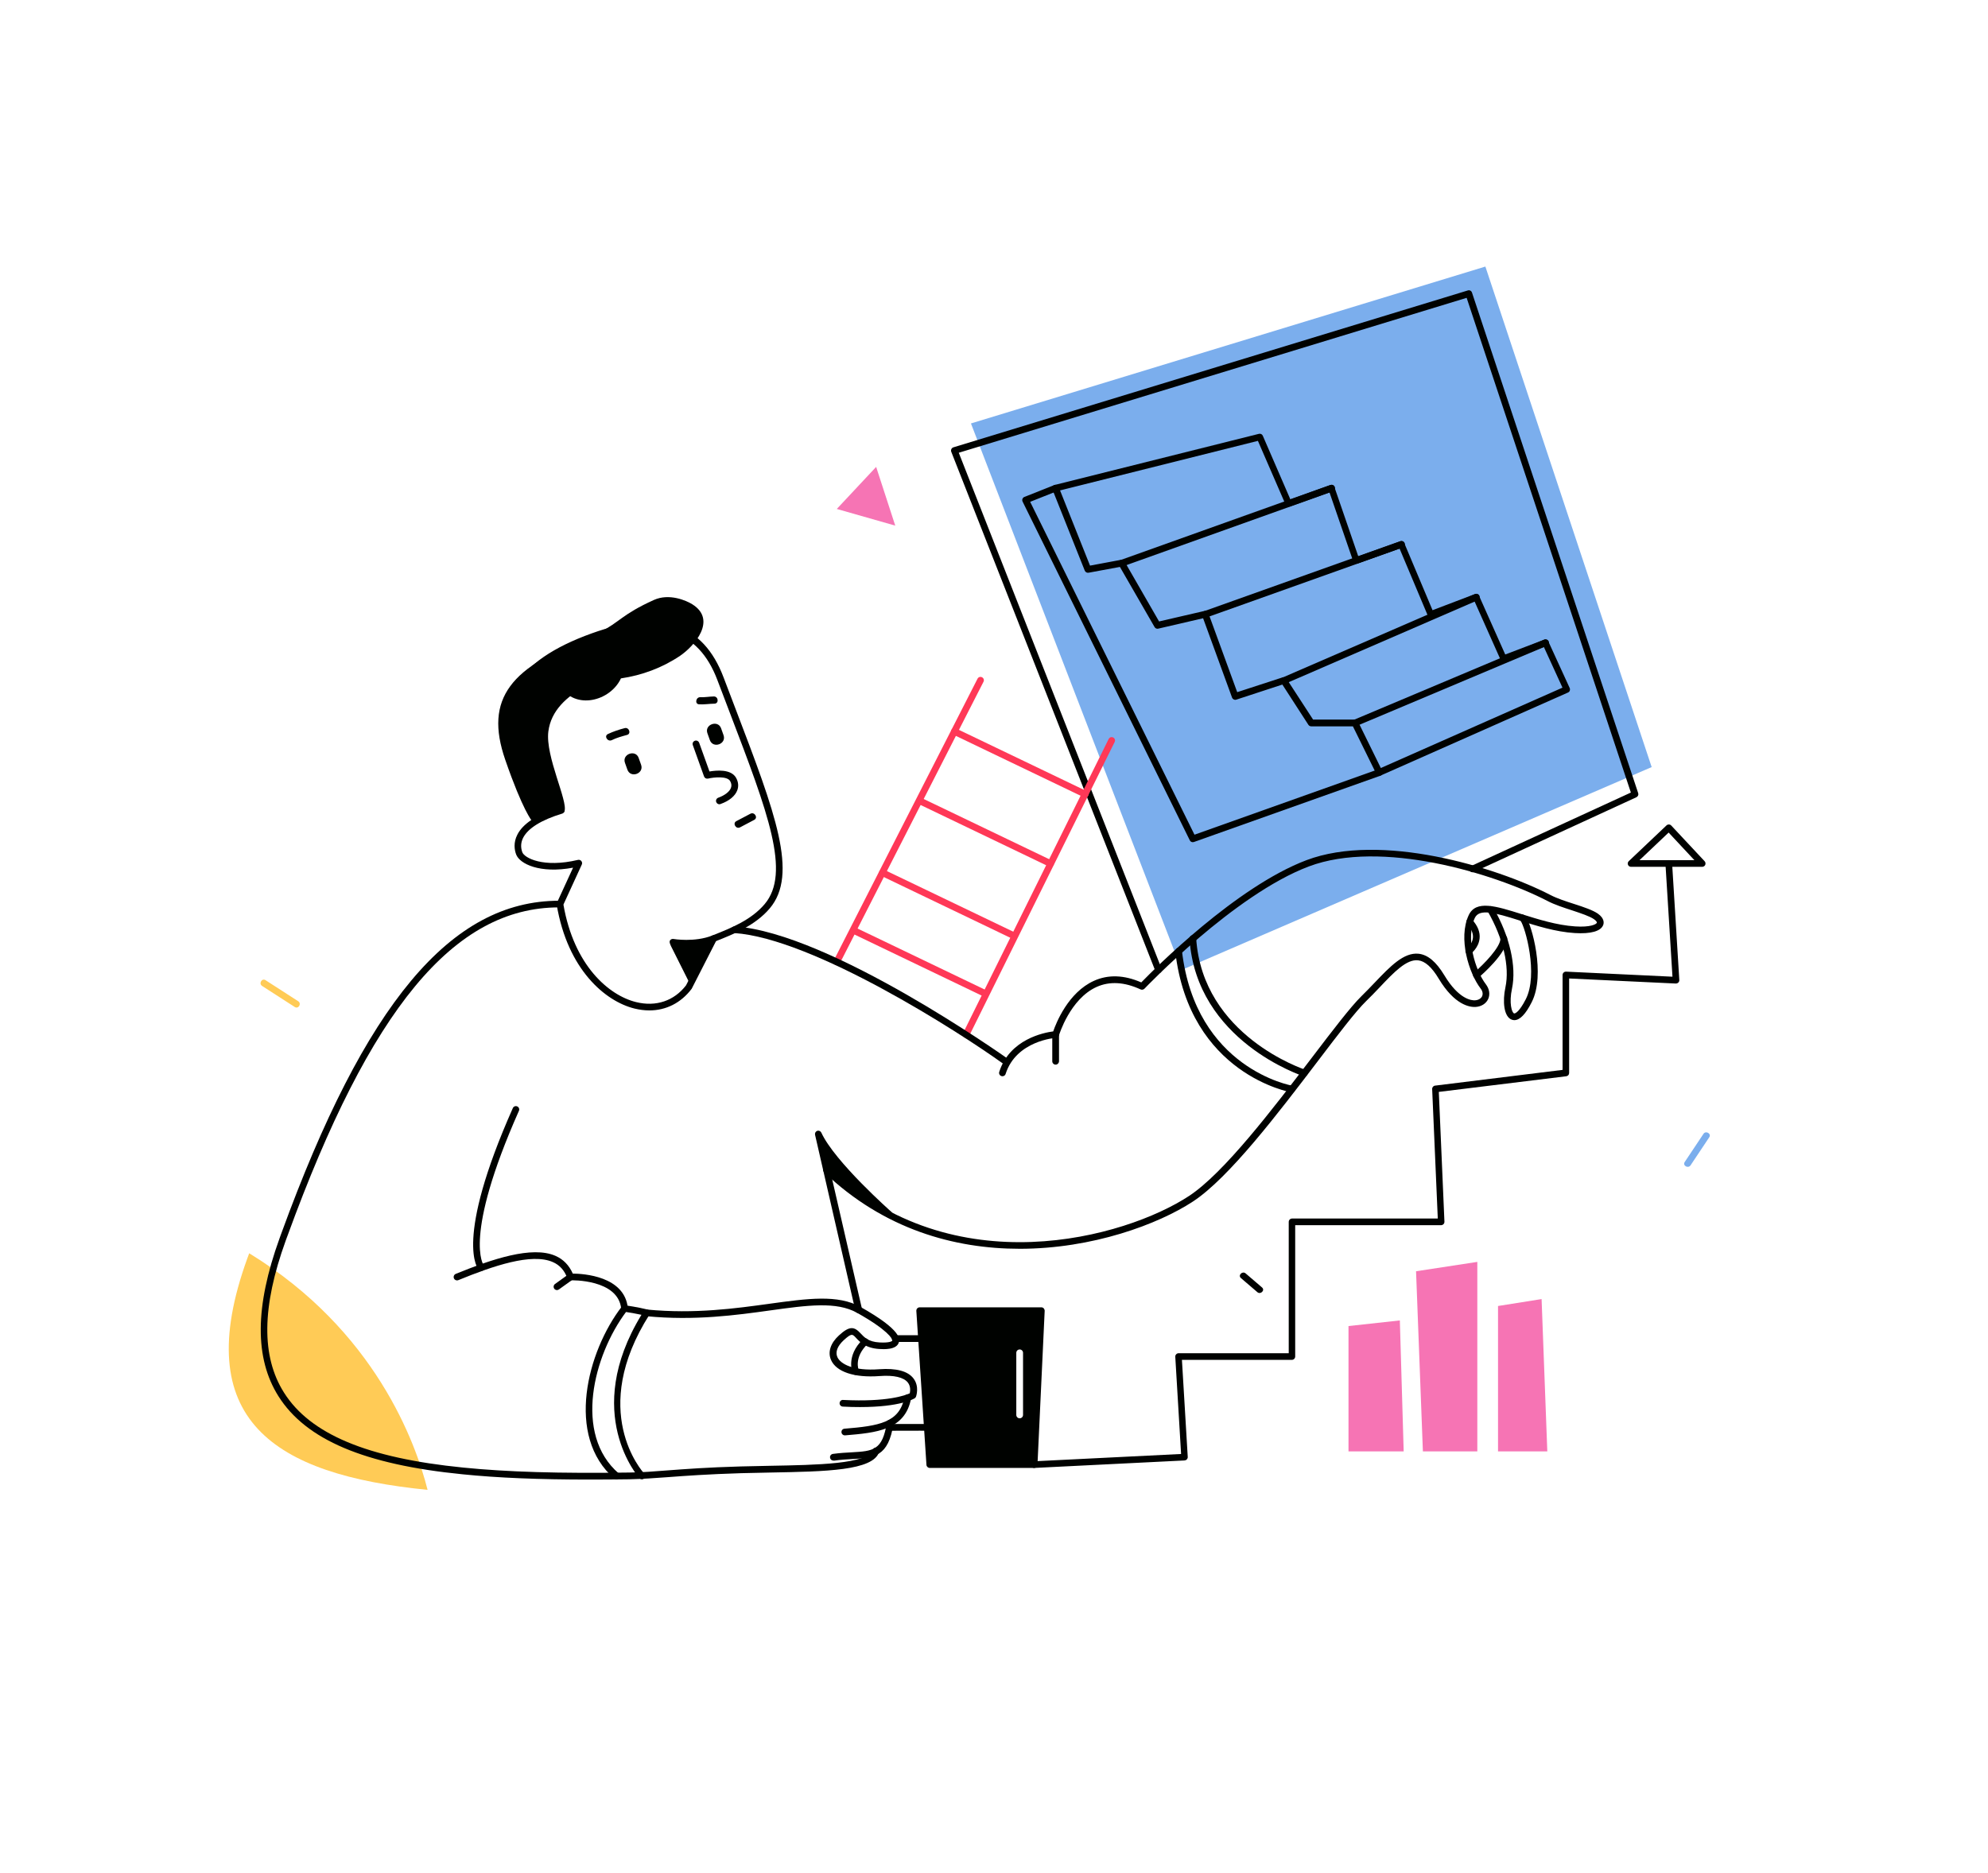 <svg fill="none" height="2000" viewBox="0 0 2122 2000" width="2122" xmlns="http://www.w3.org/2000/svg"><path d="m1585.5 284.602-549.1 167.5 224.9 583.498 501.7-216.598z" fill="#7baeed"/><path d="m456.4 1590.7c-164.1-16.3-254.7-74.7-192.5-246.9.7-1.9 1.4-3.9 2.1-5.7 134.5 82.3 177.7 202.3 190.4 252.6z" fill="#ffcb56"/><path d="m1439.4 1549.6h58.9l-4.1-139.8-54.8 6z" fill="#f674b4"/><path d="m1518.8 1549.6-7.3-192.3 65.4-10v202.3z" fill="#f674b4"/><path d="m1599 1394.4v155.2h52.6l-6.1-162.6z" fill="#f674b4"/><path d="m318.301 1069c-11.6-7.5-23.3-15-34.9-22.5-3.9-2.5-7.5 3.7-3.6 6.2 11.6 7.5 23.3 15 34.9 22.5 3.9 2.4 7.5-3.7 3.6-6.2z" fill="#ffcb56"/><path d="m935.2 498.5-42 44.9 62.4 17.8z" fill="#f674b4"/><path d="m1818.3 1210.6c-6.7 10-13.3 20-20 30-2.6 3.8 3.6 7.4 6.2 3.6 6.7-10 13.3-20 20-30 2.5-3.8-3.7-7.4-6.2-3.6z" fill="#7baeed"/><path d="m1347.1 1374.6c-5.8-5-11.6-10-17.5-15-3.5-3-8.5 2.1-5 5 5.8 5 11.6 10 17.5 15 3.4 3 8.5-2 5-5z" fill="#000200"/><path d="m1236.6 1039.2c-1.4 0-2.8-.9-3.3-2.3l-217.9-554.501c-.4-.9-.3-2 .1-2.9s1.2-1.6 2.2-1.9l549.1-167.5c1.8-.6 3.8.4 4.4 2.3l177.4 534.4c.6 1.7-.2 3.6-1.9 4.4l-173.4 79.8c-1.8.8-3.9 0-4.7-1.7-.8-1.8 0-3.9 1.7-4.7l170.5-78.4-175.3-528.2-542.1 165.4 216.5 550.901c.7 1.8-.2 3.9-2 4.6-.5.2-.9.3-1.3.3z" fill="#000200"/><path d="m1472.3 828.3c-1.3 0-2.6-.7-3.2-2l-25-50.8h-44.5c-1.2 0-2.3-.6-3-1.6l-27.8-43-49.2 16.1c-1.8.6-3.8-.4-4.5-2.2l-30.9-84.7-47.9 11.1c-1.5.4-3.1-.3-3.9-1.7l-37-64.2-33.5 6.2c-1.6.3-3.3-.6-4-2.2l-34.6-86.8c-.4-1-.3-2 .1-2.9.5-.9 1.3-1.6 2.3-1.8l218.1-54.6c1.7-.4 3.4.4 4.1 2l29.4 67.9 42.6-15.2c.9-.3 1.9-.3 2.7.1.9.4 1.5 1.2 1.8 2.1l25.4 73.8 44.7-15.9c1.8-.6 3.7.2 4.5 2l30.1 71.5 45.2-17.2c1.8-.7 3.8.2 4.5 1.9l27.9 62.6 41.5-15.8c1.7-.7 3.7.1 4.5 1.8l22.8 49.8c.4.9.4 1.9.1 2.8s-1 1.6-1.9 2l-199.9 88.6c-.5.2-1 .3-1.5.3zm-70.7-60h44.7c1.4 0 2.6.8 3.2 2l24.4 49.7 193.9-85.8-19.9-43.5-41.6 15.8c-1.8.7-3.8-.2-4.5-1.9l-27.9-62.6-45.3 17.2c-1.8.7-3.8-.2-4.6-2l-30.1-71.5-44.9 16c-.9.3-1.9.3-2.7-.1-.9-.4-1.5-1.2-1.8-2.1l-25.4-73.8-42.3 15.1c-1.8.6-3.7-.2-4.5-1.9l-29.6-68.2-211.2 52.9 32 80.3 33.1-6.2c1.5-.3 3 .4 3.7 1.7l36.9 64.1 48.4-11.2c1.7-.4 3.5.6 4.2 2.3l30.8 84.4 48.5-15.8c1.5-.5 3.2.1 4.1 1.4z" fill="#000200"/><path d="m1197.4 604.898c-1.5 0-2.8-.9-3.4-2.4-.7-1.9.3-3.9 2.2-4.6l224-80.1c1.9-.7 3.9.3 4.6 2.2s-.3 3.9-2.2 4.6l-224 80.1c-.4.1-.8.2-1.2.2z" fill="#000200"/><path d="m1286.6 659.498c-1.5 0-2.8-.9-3.4-2.4-.7-1.9.3-3.9 2.2-4.6l209.4-74.7c1.9-.7 3.9.3 4.6 2.2s-.3 3.9-2.2 4.6l-209.4 74.7c-.4.1-.8.2-1.2.2z" fill="#000200"/><path d="m1370.4 730.201c-1.4 0-2.7-.801-3.3-2.101-.8-1.8 0-3.899 1.9-4.699l205.5-89.101c1.8-.8 3.9.001 4.7 1.901.8 1.8 0 3.9-1.9 4.7l-205.5 89.1c-.5.1-1 .2-1.4.2z" fill="#000200"/><path d="m1446.4 775.499c-1.4 0-2.7-.8-3.3-2.2-.8-1.8.1-3.9 1.9-4.7l203.4-85.7c1.8-.8 3.9.1 4.7 1.9s-.1 3.9-1.9 4.7l-203.4 85.7c-.5.2-.9.3-1.4.3z" fill="#000200"/><path d="m1273.2 899.198c-1.3 0-2.6-.7-3.2-2l-178.5-361.7c-.4-.9-.5-1.9-.1-2.9.4-.9 1.1-1.7 2-2l32-12.7c1.8-.7 3.9.2 4.6 2s-.2 3.9-2 4.6l-28.4 11.3 175.4 355.4 196.1-69.8c1.8-.7 3.9.3 4.6 2.2s-.3 3.9-2.2 4.6l-199.1 70.8c-.4.1-.8.2-1.2.2z" fill="#000200"/><path d="m893.2 1030.6c-.5 0-1.1-.1-1.6-.4-1.8-.9-2.5-3-1.6-4.8l153.4-300.701c.9-1.8 3-2.5 4.8-1.6s2.5 3 1.6 4.8l-153.4 300.701c-.7 1.2-1.9 2-3.2 2z" fill="#ff3857"/><path d="m1031.2 1108.2c-.5 0-1.1-.1-1.6-.4-1.8-.9-2.5-3-1.6-4.8l155.4-314.001c.9-1.8 3-2.5 4.8-1.6s2.5 3 1.6 4.8l-155.4 314.001c-.6 1.3-1.9 2-3.2 2z" fill="#ff3857"/><path d="m1158.3 851.599c-.5 0-1-.1-1.5-.4l-139.6-67c-1.8-.9-2.5-3-1.7-4.8s3-2.5 4.8-1.7l139.6 67c1.8.9 2.5 3 1.7 4.8-.7 1.3-2 2.1-3.3 2.1z" fill="#ff3857"/><path d="m1121.3 925.697c-.5 0-1-.1-1.5-.4l-139.6-67c-1.8-.9-2.5-3-1.7-4.8s3-2.5 4.8-1.7l139.6 67c1.8.9 2.5 3 1.7 4.8-.7 1.4-2 2.1-3.3 2.1z" fill="#ff3857"/><path d="m1081.5 1002.4c-.5 0-1-.1-1.5-.4l-139.6-67c-1.8-.9-2.5-3-1.7-4.8s3-2.5 4.8-1.7l139.6 67c1.8.9 2.5 3 1.7 4.8-.7 1.3-2 2.1-3.3 2.1z" fill="#ff3857"/><path d="m1050.9 1064.1c-.5 0-1-.1-1.5-.4l-139.6-67.001c-1.8-.9-2.5-3-1.7-4.8.9-1.8 3-2.5 4.8-1.7l139.6 67.001c1.8.9 2.5 3 1.7 4.8-.7 1.3-2 2.1-3.3 2.1z" fill="#ff3857"/><g fill="#000200"><path d="m632.8 679.599c-87.7 31.5-116.2 66-93.5 131.6 18.7 54.2 28.6 65.4 28.6 65.4l4.3-.5c11.2-5.6 17.8-6.6 28.7-10.3.9-3.5.7 3.9 1.6.4 4-10.7-20.5-58.6-17.2-85.1 2.8-22.7 20.1-37.6 39.1-48.1 28-15.6 60.1-22.6 89-36.5 6-2.9 15.7-8.9 26.2-14.1-21.3-16.1-54.2-21.7-106.8-2.8z"/><path d="m767.9 858.699c-1.5 0-2.8-.9-3.4-2.4-.7-1.9.3-3.9 2.2-4.6 6.9-2.5 12-6.4 13.5-10.5.9-2.3.6-4.7-.8-7.2-3.1-5.6-17.3-4.2-23.7-2.7-1.8.4-3.6-.6-4.2-2.3l-12-33.5c-.7-1.9.3-3.899 2.2-4.599 1.8-.7 3.9.299 4.6 2.199l11 30.6c7-1.2 23-2.9 28.4 6.8 2.4 4.3 2.9 8.9 1.3 13.2-2.3 6.2-8.6 11.401-17.8 14.701-.5.2-.9.299-1.3.299z"/><path d="m755.101 782.901 2.6 7.3c3.4 9.4 18 4.2 14.6-5.3l-2.6-7.3c-3.3-9.3-18-4.1-14.6 5.3z"/><path d="m667.101 814.498 2.6 7.3c3.4 9.4 18 4.2 14.6-5.3l-2.6-7.3c-3.3-9.3-18-4.1-14.6 5.3z"/><path d="m666.801 777.401c-6.2 1.6-12.1 3.6-17.9 6.3-4.5 2.2-.3 8.7 4.2 6.5 5.1-2.5 10.6-4 16.1-5.5 4.8-1.1 2.4-8.5-2.4-7.3z"/><path d="m761.901 743.599c-4.8.1-9.5 1-14.3.8-4.9-.3-6.3 7.4-1.3 7.6 5.5.3 10.8-.6 16.3-.7 5-.1 4.3-7.8-.7-7.7z"/><path d="m693.1 1078.8c-5.2 0-10.5-.7-15.9-2-31-7.7-71.3-41.3-83-110.901-.1-.7 0-1.4.3-2.1l17.2-37.4c-35.5 6.6-57.1-4.1-60.8-14.2-1.8-4.9-3-12.6 1.3-21 2.9-5.8 8-11.1 15.2-15.9l-20.7-57.5c-24.1-67.1 2.9-112.1 85-141.6 72.8-26.2 118.9-10.7 140.7 47.2 4.6 12.2 9.1 23.9 13.4 35.2 41.6 109 66.7 174.8 35.8 211.3-15.4 18.2-38.6 27.5-57.3 34.901l-26 50.9c-11.5 15.2-27.4 23.1-45.2 23.1zm-91.7-113.001c11.3 65.401 48.7 97.001 77.5 104.101 21.3 5.3 40.7-1.3 53.4-17.9l26.2-51.5c.4-.801 1.1-1.401 1.9-1.701l1.2-.5c18.9-7.5 40.3-16.1 54.6-33 28.1-33.3 3.6-97.6-37.1-204.1-4.3-11.3-8.8-23-13.4-35.2-20.2-53.5-63.3-67.6-131.7-43-78.6 28.2-103.4 69.1-80.7 132.5l20.2 56.2c6.8-3.6 14.9-6.9 24.5-9.8 1.9-.6 3.9.5 4.4 2.4.6 1.9-.5 3.9-2.4 4.4-22.1 6.7-36.4 15.6-41.6 25.8-2.5 5-2.8 10.1-.9 15.4 2.2 6.1 22.4 17 59.4 8.2 1.3-.3 2.7.1 3.6 1.2s1.1 2.5.5 3.8z"/><path d="m739 645.199c-6.2-3.9-24.6-12.1-41.1-4.6-34.1 15.4-36.7 23.9-57.6 34.3-9.8 4.9-24.1 10-24.3 23 0 1.5.2 2.9.5 4.2-4.9 6.2-8.7 13.5-11.9 20.4-.4.8-.4 1.5-.3 2.2-.6.7-1.3 1.5-1.9 2.2-3-1-6.7 2.2-4.6 5.6 16.2 25.9 53.6 16.2 65-8.2 22.4-3.3 43.9-11.2 63.1-24.1 15.3-10.4 39.7-38.3 13.1-55z"/><path d="m801.001 868.8c-5 2.6-10 5.3-15 7.9-4.4 2.3-.4 9 4 6.6 5-2.6 10-5.3 15-7.9 4.5-2.3.4-8.9-4-6.6z"/><path d="m765 1000.8c-.7-1.8-2.8-2.7-4.6-2-18.8 7.5-41.4 3.8-41.6 3.7-1.3-.2-2.7.3-3.5 1.4s-.9 2.5 1 6.4l18.8 37.5c1.2-4.3 4.8-8.3 9-9.5l15.2-31.6c1.2-.4 2.5-.8 3.7-1.3 1.9-.7 2.7-2.8 2-4.6z"/><path d="m513.599 1357c-.9 0-1.9-.4-2.5-1.1-1.1-1.2-26.7-30.9 36.3-172.8.8-1.8 2.9-2.6 4.7-1.8s2.6 2.9 1.8 4.7c-60.2 135.6-37.7 164.8-37.5 165.1 1.2 1.5 1.1 3.7-.3 5-.8.6-1.7.9-2.5.9z"/><path d="m666.6 1400.7c-1.8 0-3.4-1.4-3.5-3.2-3.1-32-53.5-30.6-54-30.5-1.7.1-3-.9-3.5-2.3-3.1-8.3-8.1-14-15.5-17.2-22.7-10-63.8 4.1-100.9 19.3-1.8.7-3.9-.1-4.7-2-.7-1.8.1-3.9 2-4.7 38.6-15.7 81.4-30.3 106.5-19.2 8.4 3.7 14.5 10.1 18.4 18.9 11.3.1 55.5 2.6 58.8 37 .2 2-1.2 3.7-3.2 3.9-.2 0-.3 0-.4 0z"/><path d="m658.1 1579.6c-.8 0-1.7-.3-2.3-.9-52.5-45.2-29.1-135.8 8-183.8.8-1 2.1-1.5 3.3-1.3.6.1 14.6 2.1 24.1 4.6 1.1.3 2 1.1 2.4 2.1.4 1.1.3 2.3-.3 3.2-65.4 102.8-8 167.3-5.5 170 1.3 1.5 1.2 3.7-.2 5s-3.7 1.2-5-.2c-.6-.7-62.1-69.3 2.1-174.5-6.2-1.4-13.1-2.5-16.5-3-34.6 46.2-56.3 130.6-7.7 172.4 1.5 1.3 1.7 3.5.4 5-.8 1-1.8 1.4-2.8 1.4z"/><path d="m917.9 1502.3c-5.6 0-11.7-.1-18.3-.5-2-.1-3.5-1.8-3.4-3.7.1-2 1.7-3.6 3.7-3.4 47.4 2.4 66.6-5 71.2-7.1.5-2.3 1.1-7.4-2-11.4-4.4-5.7-14.8-8.2-30.3-7-26.9 2-46.3-4.5-51.8-17.3-3.6-8.3-.5-17.9 8.5-26.1 11.6-10.7 16.5-9.3 23.2-2.1 3.7 4 8.3 9 20.1 9.6 10.6.6 13.4-1.3 13.6-1.9.6-1.9-5.1-11.5-37.5-29.7-22.1-12.4-53.2-8.1-92.7-2.6-35.9 5-80.6 11.2-132.1 6.2-2-.2-3.4-1.9-3.2-3.9s1.9-3.4 3.9-3.2c50.7 4.9 95-1.3 130.5-6.2 40.8-5.6 73-10.1 97.2 3.4 44.7 25.1 41.8 34.7 40.9 37.9-2.4 8.1-16.3 7.3-20.8 7-14.7-.9-20.8-7.5-24.9-11.9-3.9-4.2-4.7-5.1-13.1 2.5-6.7 6.2-9.2 12.6-6.8 18 3.2 7.3 16.8 15.1 44.8 13 18.2-1.3 30.5 2 36.5 9.9 6.5 8.6 2.8 18.9 2.7 19.3-.3.7-.7 1.3-1.4 1.8-1 .5-15 9.4-58.5 9.4z"/><path d="m901.7 1532.5c-1.8 0-3.4-1.4-3.5-3.3-.2-2 1.3-3.7 3.3-3.8 36.3-3 58.8-6.3 63.9-33.7.4-1.9 2.2-3.2 4.2-2.9 1.9.4 3.2 2.2 2.9 4.2-6.3 34.1-37.4 36.7-70.3 39.5-.3 0-.4 0-.5 0z"/><path d="m889.499 1559.4c-1.8 0-3.3-1.3-3.5-3.1-.3-2 1.1-3.7 3.1-4 7.5-1 14.2-1.4 20.2-1.7 22.5-1.3 32.8-1.9 37.3-31.8.3-1.9 2.1-3.3 4.1-3 1.9.3 3.3 2.1 3 4.1-5.3 35.7-20.7 36.6-43.9 37.9-5.8.3-12.4.7-19.6 1.7-.4-.1-.5-.1-.7-.1z"/><path d="m629.3 1579.7c-54.2 0-97.9-1.8-135.4-5.6-104.9-10.4-167.4-36.9-196.7-83.4-25.5-40.5-25.2-95.5 1.1-168.3l.9-2.5c.4-1.1.8-2.2 1.2-3.3 89.4-245.4 180.9-354.901 296.4-354.901h.8c2 0 3.6 1.6 3.5 3.6 0 2-1.6 3.5-3.6 3.5-.1 0-.5 0-.8 0-112 0-201.4 108.101-289.7 350.301-.4 1.1-.8 2.1-1.2 3.2l-.9 2.5c-25.5 70.5-26.1 123.5-1.8 162 28 44.4 88.8 69.9 191.3 80.1 46.6 4.7 103 6.4 177.6 5.3 13.6-.2 25.5-1.1 40.7-2.3 18.8-1.4 42.1-3.2 78-4.2 10.5-.3 21.2-.5 31.8-.7 48.9-.9 104.2-1.8 109.1-17 .6-1.9 2.6-2.9 4.5-2.3s2.9 2.6 2.3 4.5c-6.4 20.1-57.1 20.9-115.7 22-10.6.2-21.3.4-31.7.7-35.7 1.1-59 2.8-77.7 4.2-15.3 1.1-27.3 2-41.1 2.3-14.9.2-29.2.3-42.9.3z"/><path d="m594.5 1377.4c-1.1 0-2.2-.5-2.9-1.5-1.1-1.6-.8-3.8.8-5l14.5-10.4c1.6-1.2 3.8-.8 5 .8 1.1 1.6.8 3.8-.8 5l-14.5 10.4c-.7.5-1.4.7-2.1.7z"/><path d="m1073.3 1136.7c-.7 0-1.4-.2-2.1-.7-47.9-34.5-203.4-134.1-287.4-139.801-2-.1-3.5-1.8-3.3-3.8.1-2 1.9-3.4 3.8-3.3 102 6.9 289.2 139.801 291.1 141.101 1.6 1.1 2 3.4.8 5-.7 1-1.8 1.5-2.9 1.5z"/><path d="m1088.3 1333.3c-69.2 0-144.6-20.6-208.6-81.7-1.4-1.4-1.5-3.6-.1-5s3.6-1.5 5-.1c132.9 126.7 316.5 75.2 384.6 30.4 37.5-24.7 89.6-93.2 131.5-148.2 22-28.9 41-53.8 52.4-65 4.9-4.8 9.6-9.7 14.1-14.4 16.8-17.6 31.2-32.7 47.1-31 9.8 1.1 18.7 8.6 27.4 23 15.4 25.6 29 27 32.8 26.7 3.5-.2 6.3-1.8 7.5-4.3 1.1-2.5.6-5.5-1.6-8.3-12.5-16.3-24.2-53.6-12.7-78.301 7.7-16.5 29.2-9.7 56.5-1.1 17.5 5.5 37.4 11.8 57 13.1 16.2 1.1 22.7-2.2 23.3-3.9.2-.5-.5-2-3.1-3.8-4.6-3.2-13.7-6.2-23.3-9.4-9.2-3-18.8-6.1-26.4-10.1-57.6-29.7-177.6-65.9-254.7-36.8-79.7 30.1-174.4 129.501-175.4 130.501-1.1 1.1-2.7 1.4-4.1.8-17.3-8-33-8.9-46.9-2.7-28.5 12.8-40.2 51.5-40.3 51.9-.4 1.4-1.7 2.5-3.2 2.5-.4 0-42.3 2.9-53.7 38.5-.6 1.9-2.6 2.9-4.5 2.3s-2.9-2.6-2.3-4.5c11.2-34.9 47.7-41.9 57.6-43.2 3.1-9 16-41.6 43.5-54 15.2-6.9 32.2-6.3 50.5 1.7 13.5-13.9 101.1-102.101 176.3-130.501 79.2-29.9 201.8 6.9 260.5 37.2 7.1 3.7 16.4 6.7 25.4 9.6 10.2 3.3 19.7 6.5 25.2 10.3 7.2 5.1 6.4 10.1 5.7 12-2.4 6.7-13.2 9.8-30.5 8.7-20.6-1.3-40.8-7.8-58.7-13.4-26.5-8.4-43.1-13-47.9-2.7-9.9 21.301.2 55.601 11.9 70.901 3.7 4.9 4.6 10.7 2.4 15.6-2.3 5-7.3 8.1-13.5 8.5-6.2.3-22.3-1.9-39.3-30.2-7.4-12.4-14.7-18.8-22-19.6-12.3-1.4-25.7 12.6-41.1 28.9-4.6 4.8-9.3 9.8-14.3 14.6-11.1 10.8-29.9 35.5-51.7 64.2-42.2 55.5-94.7 124.5-133.2 149.8-37.1 24.3-107.2 50.5-185.1 50.5z"/><path d="m1392.3 1149.2c-.4 0-.7-.1-1.1-.2-1.1-.4-114.4-37.4-121.5-146.7-.1-2 1.4-3.703 3.3-3.803s3.7 1.4 3.8 3.303c6.8 104.5 115.5 140 116.6 140.4 1.9.6 2.9 2.6 2.3 4.5-.5 1.5-1.9 2.5-3.4 2.5z"/><path d="m1379.1 1166.3c-.2 0-.4 0-.6 0-1.1-.2-108.7-19.1-124-150.3-.2-2 1.2-3.7 3.1-4 2-.2 3.7 1.2 4 3.1 14.7 126 117.1 144 118.1 144.1 1.9.3 3.3 2.1 3 4.1-.4 1.8-1.9 3-3.6 3z"/><path d="m1567.8 1019.1c-1.1 0-2.2-.5-2.9-1.5-1.2-1.6-.8-3.8.8-5 0 0 5.8-4.4 6.5-11.2.5-4.703-1.6-9.703-6.1-14.803-1.3-1.5-1.2-3.7.3-5s3.7-1.2 5 .3c6 6.7 8.7 13.5 7.9 20.303-1.1 10-9.1 15.9-9.4 16.1-.7.6-1.4.8-2.1.8z"/><path d="m1616.4 1089.2c-.9 0-1.8-.2-2.7-.5-8.6-3.1-10-19.7-6.8-34.6 4.7-22.1-2.4-52.5-19-81.203-1-1.7-.4-3.9 1.3-4.9s3.9-.4 4.9 1.3c17.4 30.2 24.8 62.503 19.8 86.303-3.3 15.4-.2 25.5 2.2 26.4 1.1.4 5.6-1.6 12.5-15.1 13.6-26.6-.6-77.103-5.5-83.703-1-.4-1.9-1.4-2.1-2.6-.4-1.9.9-3.8 2.8-4.2 1.2-.3 3 0 4.8 2.3 6.1 8.1 21.5 61.703 6.3 91.403-6.4 12.7-12.6 19.1-18.5 19.1z"/><path d="m1575.9 1044.6c-1 0-2-.4-2.7-1.3-1.3-1.5-1.1-3.7.4-5 10.8-9.2 28-27.2 28-36.2 0-2 1.6-3.6 3.6-3.6s3.6 1.6 3.6 3.6c0 15.2-27.4 39-30.5 41.6-.8.6-1.6.9-2.4.9z"/><path d="m916.5 1402.1c-1.6 0-3.1-1.1-3.5-2.8l-43-187.7c-.4-1.8.6-3.6 2.3-4.2s3.6.2 4.4 1.9c14.2 31 74.3 84.2 74.9 84.7 1.5 1.3 1.6 3.6.3 5-1.3 1.5-3.6 1.6-5 .3-2.1-1.8-42.5-37.6-65.1-68.3l38.3 166.6c.4 1.9-.8 3.8-2.7 4.3-.3.1-.6.2-.9.2z"/><path d="m877.301 1219.8 4 27.9s60 45.1 60.6 45.1c.5.1-64.6-73-64.6-73z"/><path d="m1126.8 1136.7c-2 0-3.6-1.6-3.6-3.6v-28.4c0-2 1.6-3.6 3.6-3.6s3.6 1.6 3.6 3.6v28.4c-.1 2-1.7 3.6-3.6 3.6z"/><path d="m1103.8 1567.3c-1.9 0-3.5-1.5-3.6-3.4-.1-2 1.4-3.6 3.4-3.7l157.1-7.8-6.2-103.8c-.1-1 .3-1.9 1-2.7.7-.7 1.6-1.1 2.6-1.1h117.5v-140.2c0-2 1.6-3.6 3.6-3.6h155.5l-6-138.2c-.1-1.9 1.3-3.5 3.1-3.7l136.1-16.8v-101.3c0-1 .4-1.9 1.1-2.6s1.6-1 2.6-1l113.6 5.4-7.5-120.699c-.1-2 1.4-3.7 3.3-3.8 2 0 3.7 1.4 3.8 3.3l7.7 124.699c.1 1-.3 2-1 2.7s-1.7 1.1-2.7 1.1l-113.9-5.4v100.9c0 1.8-1.3 3.3-3.1 3.5l-136 16.7 6 138.6c0 1-.3 1.9-1 2.6s-1.6 1.1-2.6 1.1h-155.7v140.2c0 2-1.6 3.6-3.6 3.6h-117.3l6.2 103.6c.1 1-.3 1.9-.9 2.6s-1.5 1.1-2.5 1.2l-160.7 8z"/><path d="m1816.9 925.501h-75.9c-1.5 0-2.8-.9-3.3-2.2-.5-1.4-.2-2.9.9-3.9l40.2-38.1c.7-.7 1.6-1 2.6-1s1.8.4 2.5 1.1l35.6 38.1c1 1 1.2 2.6.7 3.9-.6 1.3-1.9 2.1-3.3 2.1zm-66.9-7.1h58.6l-27.5-29.5z"/><path d="m1114.1 1396.9c-.7-.7-1.6-1.1-2.6-1.1h-129.8c-1 0-1.9.4-2.6 1.1s-1 1.7-1 2.7l10.8 164.4c.1 1.9 1.7 3.3 3.6 3.3h111.3c1.9 0 3.5-1.5 3.6-3.4l7.7-164.4c0-.9-.4-1.9-1-2.6zm-22.1 113.8c0 2-1.6 3.6-3.6 3.6s-3.6-1.6-3.6-3.6v-66.3c0-2 1.6-3.6 3.6-3.6s3.6 1.6 3.6 3.6z"/><path d="m983.8 1432.8h-28.2c-2 0-3.6-1.6-3.6-3.6s1.6-3.6 3.6-3.6h28.2c2 0 3.6 1.6 3.6 3.6s-1.6 3.6-3.6 3.6z"/><path d="m913.4 1468c-1.4 0-2.7-.8-3.2-2.1-.3-.7-7.6-18 10.9-36 1.4-1.4 3.7-1.3 5 .1 1.4 1.4 1.3 3.7-.1 5-14.8 14.4-9.6 27.5-9.3 28 .8 1.8-.1 3.9-1.9 4.7-.5.2-1 .3-1.4.3z"/><path d="m949.2 1527.6c-2 0-3.6-1.6-3.6-3.6s1.6-3.6 3.6-3.6c34.1-.1 40.5 0 40.8 0 2 0 3.5 1.7 3.5 3.7s-1.6 3.6-3.7 3.5c-.1 0-6.7-.2-40.6 0z"/></g></svg>